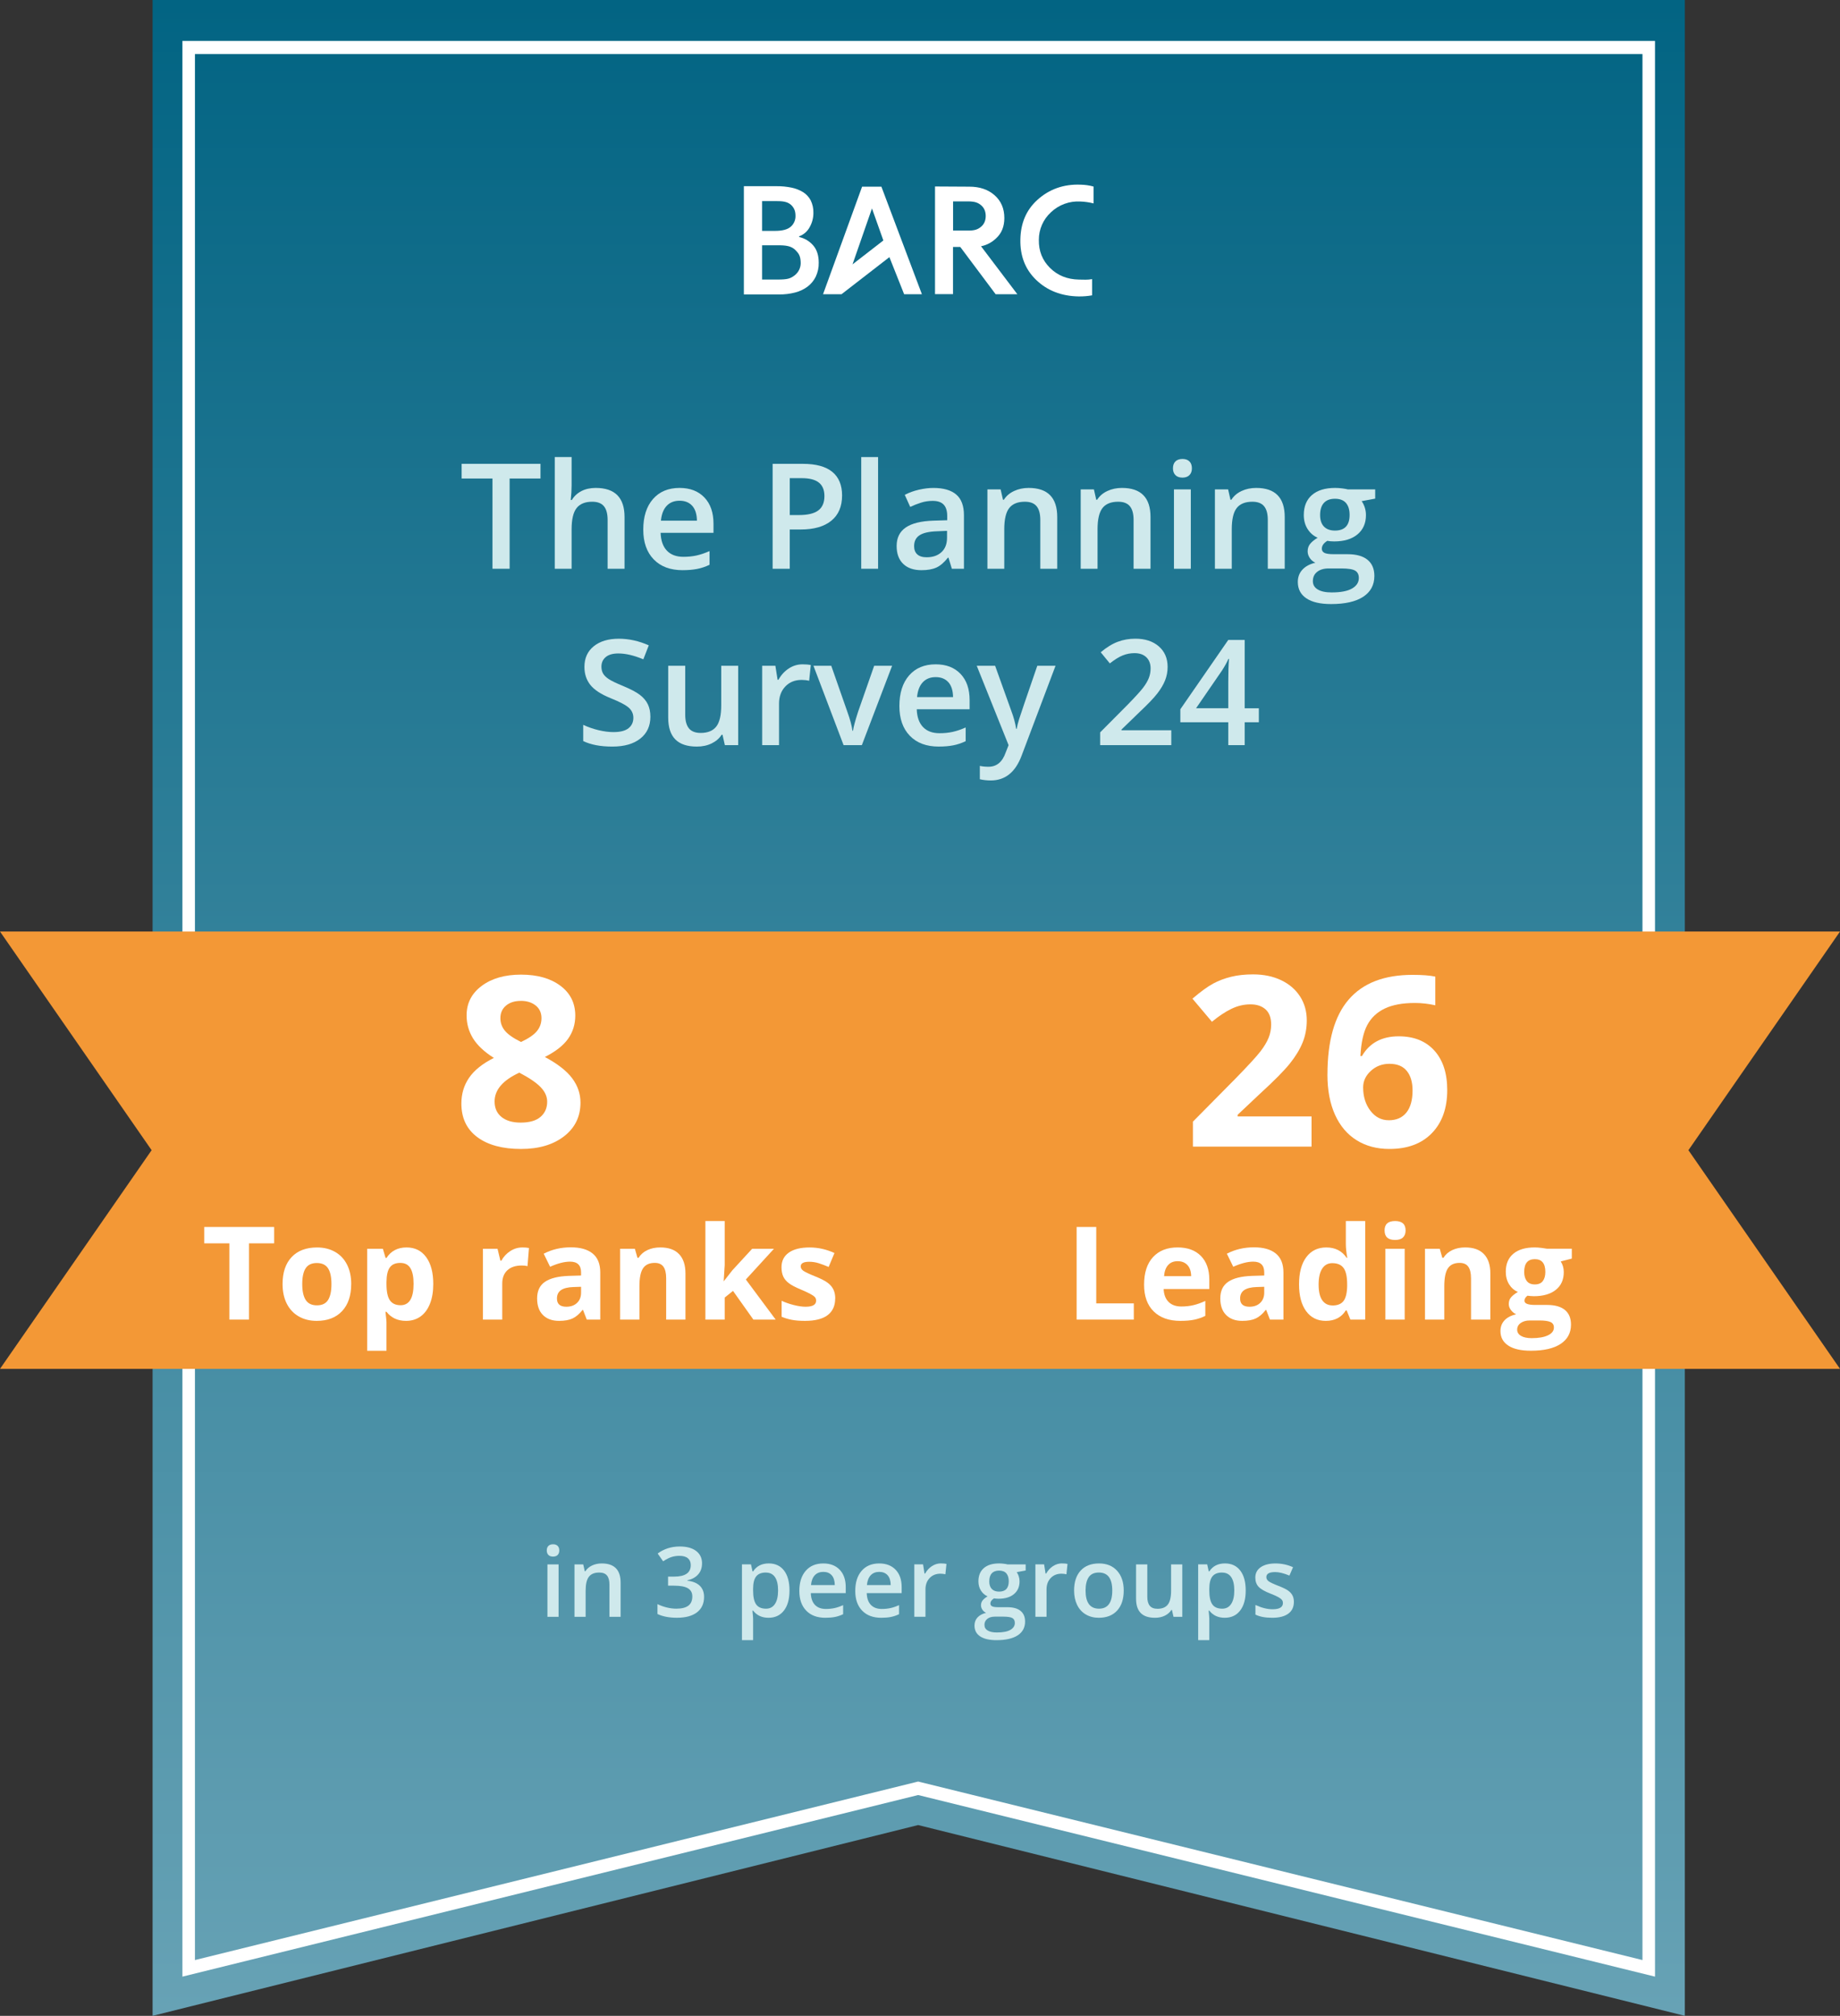 <svg viewBox="0 0 105.354 115.374" xmlns="http://www.w3.org/2000/svg" xmlns:xlink="http://www.w3.org/1999/xlink"><rect x="0" y="0" width="105.354" height="115.374" fill="#333333" stroke="none"/><clipPath id="a"><path d="m8.737 0v115.374l43.833-10.919 43.899 10.919v-115.374z"/></clipPath><linearGradient id="b" gradientTransform="matrix(0 115.374 115.374 -0 -62192.743 -47731.29)" gradientUnits="userSpaceOnUse" x1="413.709" x2="414.709" y1="539.508" y2="539.508"><stop offset="0" stop-color="#026483"/><stop offset=".462" stop-color="#32819a"/><stop offset="1" stop-color="#67a2b5"/></linearGradient><g clip-path="url(#a)"><path d="m8.737 0h87.732v115.374h-87.732z" fill="url(#b)"/></g><path d="m10.444 113.131v-110.789h84.318v110.789l-42.191-10.394zm42.127-11.166.082.02 41.391 10.197v-109.089h-82.882v109.089z" fill="#fff"/><path d="m96.007 53.315h-86.658-9.349l8.681 12.515-8.681 12.516h9.349 86.658 9.348l-8.68-12.516 8.68-12.515z" fill="#f39836"/><path d="m29.18 32.552h-.982v-5.164h-1.766v-.842h4.515v.842h-1.767v5.164z" fill="#cfe9ec"/><path d="m35.761 32.552h-.97v-2.793c0-.35-.07-.612-.211-.784-.141-.173-.365-.259-.671-.259-.405 0-.703.121-.894.363s-.286.648-.286 1.218v2.255h-.965v-6.392h.965v1.623c0 .26-.016.538-.049.834h.062c.131-.219.314-.389.548-.51.234-.12.507-.181.819-.181 1.101 0 1.651.555 1.651 1.664v2.962z" fill="#cfe9ec"/><path d="m39.088 32.634c-.707 0-1.259-.206-1.658-.618s-.598-.979-.598-1.703c0-.742.185-1.325.555-1.75.37-.424.877-.637 1.524-.637.6 0 1.073.182 1.421.546.348.364.521.866.521 1.503v.522h-3.027c.014.441.133.78.357 1.017s.541.355.949.355c.269 0 .519-.025.75-.076.231-.051.479-.135.745-.253v.785c-.235.112-.474.192-.714.238-.241.047-.517.07-.826.07zm-.177-3.976c-.307 0-.553.097-.737.292-.185.194-.295.478-.331.85h2.062c-.006-.375-.096-.659-.271-.852-.175-.193-.417-.29-.723-.29z" fill="#cfe9ec"/><path d="m48.215 28.362c0 .627-.205 1.108-.616 1.442-.411.334-.996.501-1.754.501h-.625v2.247h-.981v-6.005h1.729c.75 0 1.312.153 1.687.46.374.307.561.758.561 1.355zm-2.995 1.117h.522c.504 0 .874-.087 1.109-.263s.354-.449.354-.822c0-.345-.105-.602-.316-.772s-.54-.255-.986-.255h-.682v2.111z" fill="#cfe9ec"/><path d="m50.277 32.552h-.965v-6.392h.965z" fill="#cfe9ec"/><path d="m54.501 32.552-.193-.633h-.033c-.219.277-.439.465-.661.565-.222.1-.507.15-.854.15-.446 0-.795-.12-1.045-.361s-.376-.582-.376-1.023c0-.468.174-.821.522-1.06.348-.238.877-.369 1.589-.391l.785-.024v-.242c0-.291-.068-.507-.203-.651-.136-.144-.346-.215-.631-.215-.232 0-.456.034-.669.103-.213.068-.419.149-.616.242l-.312-.69c.247-.129.516-.227.809-.294.293-.067.57-.101.83-.101.578 0 1.014.126 1.309.378s.441.648.441 1.188v3.06h-.69zm-1.438-.657c.351 0 .632-.098.844-.294.212-.195.318-.47.318-.823v-.395l-.583.025c-.455.016-.786.092-.992.228-.207.136-.31.343-.31.623 0 .203.06.359.181.47s.301.167.542.167z" fill="#cfe9ec"/><path d="m60.534 32.552h-.969v-2.793c0-.35-.07-.612-.211-.784-.141-.173-.365-.259-.672-.259-.408 0-.707.12-.896.361-.189.241-.284.645-.284 1.212v2.263h-.965v-4.543h.756l.136.595h.049c.137-.216.331-.383.583-.501.252-.118.531-.177.838-.177 1.09 0 1.635.555 1.635 1.664v2.962z" fill="#cfe9ec"/><path d="m65.875 32.552h-.969v-2.793c0-.35-.07-.612-.212-.784-.141-.173-.365-.259-.672-.259-.407 0-.706.12-.896.361-.188.241-.283.645-.283 1.212v2.263h-.965v-4.543h.756l.135.595h.05c.137-.216.331-.383.583-.501s.531-.177.838-.177c1.09 0 1.635.555 1.635 1.664v2.962z" fill="#cfe9ec"/><path d="m67.161 26.806c0-.173.047-.306.142-.398.095-.093.229-.14.404-.14.17 0 .302.046.396.14.095.093.142.226.142.398 0 .164-.047.293-.142.388-.095.094-.227.142-.396.142-.175 0-.31-.047-.404-.142-.095-.095-.142-.224-.142-.388zm1.022 5.747h-.965v-4.543h.965z" fill="#cfe9ec"/><path d="m73.56 32.552h-.969v-2.793c0-.35-.07-.612-.212-.784-.141-.173-.365-.259-.672-.259-.407 0-.706.12-.896.361-.188.241-.283.645-.283 1.212v2.263h-.965v-4.543h.756l.135.595h.05c.137-.216.331-.383.583-.501s.531-.177.838-.177c1.09 0 1.635.555 1.635 1.664v2.962z" fill="#cfe9ec"/><path d="m78.74 28.009v.53l-.776.144c.071.096.131.214.177.354.047.14.07.288.07.443 0 .468-.162.837-.485 1.105-.322.269-.768.403-1.335.403-.145 0-.276-.011-.394-.033-.209.129-.312.28-.312.452 0 .104.049.182.146.234.098.052.276.078.536.078h.793c.501 0 .882.107 1.142.32.261.214.391.522.391.924 0 .515-.212.912-.637 1.191s-1.038.419-1.841.419c-.618 0-1.091-.109-1.417-.329-.325-.219-.488-.531-.488-.937 0-.279.088-.514.265-.705s.424-.322.741-.396c-.129-.055-.234-.143-.318-.265-.083-.122-.125-.25-.125-.384 0-.17.048-.313.144-.431s.238-.234.428-.349c-.236-.102-.427-.267-.573-.495s-.22-.497-.22-.803c0-.493.155-.875.466-1.146.312-.271.754-.407 1.329-.407.129 0 .264.009.404.027.142.018.247.036.318.056h1.573zm-3.569 5.25c0 .208.094.368.281.48s.451.168.791.168c.525 0 .917-.075 1.175-.226.258-.15.386-.35.386-.6 0-.197-.07-.337-.211-.421-.142-.083-.403-.125-.787-.125h-.731c-.276 0-.496.065-.659.195s-.244.306-.244.528zm.415-3.779c0 .285.073.504.22.657s.356.23.631.23c.559 0 .838-.298.838-.896 0-.295-.069-.523-.208-.684-.138-.16-.349-.24-.63-.24-.279 0-.491.079-.635.238-.144.159-.216.39-.216.694z" fill="#cfe9ec"/><path d="m37.24 41.017c0 .534-.193.953-.58 1.257-.386.304-.918.456-1.598.456s-1.235-.105-1.668-.316v-.928c.274.129.565.23.873.304.308.074.595.111.86.111.389 0 .676-.074.861-.222.185-.148.277-.347.277-.596 0-.225-.085-.415-.255-.571-.17-.156-.52-.341-1.051-.554-.548-.222-.934-.475-1.159-.76-.225-.285-.337-.627-.337-1.027 0-.501.178-.896.534-1.183s.834-.431 1.434-.431c.575 0 1.147.126 1.717.378l-.312.801c-.534-.224-1.01-.336-1.43-.336-.317 0-.559.069-.723.207-.165.139-.247.321-.247.549 0 .156.033.29.099.4s.174.215.325.314c.15.099.421.229.813.391.441.183.764.354.97.513.205.159.356.338.452.538.096.2.144.436.144.707z" fill="#cfe9ec"/><path d="m41.504 42.648-.135-.596h-.049c-.134.211-.325.376-.573.497s-.531.181-.848.181c-.55 0-.961-.137-1.232-.411s-.407-.688-.407-1.245v-2.97h.974v2.801c0 .348.071.609.213.783.143.174.366.261.67.261.405 0 .703-.121.894-.364.19-.242.285-.648.285-1.218v-2.263h.97v4.543h-.76z" fill="#cfe9ec"/><path d="m45.944 38.022c.194 0 .354.014.48.041l-.094.9c-.137-.033-.279-.049-.427-.049-.386 0-.699.126-.939.378-.239.252-.359.579-.359.981v2.375h-.965v-4.543h.756l.127.801h.049c.15-.271.347-.486.589-.645.243-.159.503-.238.783-.238z" fill="#cfe9ec"/><path d="m48.302 42.648-1.725-4.543h1.019l.924 2.641c.159.443.255.802.288 1.076h.033c.025-.197.121-.556.288-1.076l.924-2.641h1.027l-1.733 4.543h-1.043z" fill="#cfe9ec"/><path d="m53.753 42.73c-.707 0-1.259-.206-1.658-.618s-.598-.979-.598-1.703c0-.742.185-1.325.555-1.75.37-.424.877-.637 1.524-.637.6 0 1.073.182 1.421.546.348.364.521.866.521 1.503v.522h-3.027c.014.441.133.78.357 1.017s.541.355.949.355c.269 0 .519-.025.75-.076.231-.051.479-.135.745-.253v.785c-.235.112-.474.192-.714.238-.241.047-.517.07-.826.07zm-.177-3.976c-.307 0-.553.097-.737.292-.185.194-.295.478-.331.85h2.062c-.006-.375-.096-.659-.271-.852-.175-.193-.417-.29-.723-.29z" fill="#cfe9ec"/><path d="m55.926 38.105h1.052l.924 2.575c.139.367.233.712.28 1.035h.032c.024-.15.069-.333.136-.548.065-.215.413-1.236 1.043-3.062h1.044l-1.943 5.147c-.354.945-.942 1.417-1.767 1.417-.213 0-.421-.023-.624-.07v-.764c.145.033.311.049.497.049.465 0 .792-.27.981-.809l.168-.427z" fill="#cfe9ec"/><path d="m67.062 42.648h-4.07v-.731l1.548-1.557c.458-.468.761-.8.91-.996s.258-.38.326-.552c.069-.173.104-.357.104-.555 0-.271-.082-.485-.245-.641-.163-.156-.388-.234-.676-.234-.229 0-.452.042-.667.127s-.464.238-.746.46l-.521-.637c.334-.282.659-.482.974-.6.315-.118.65-.177 1.007-.177.559 0 1.006.146 1.343.438s.506.684.506 1.177c0 .271-.049.529-.146.772-.097.244-.246.495-.447.753s-.536.609-1.005 1.05l-1.043 1.01v.042h2.851v.85z" fill="#cfe9ec"/><path d="m72.078 41.337h-.81v1.311h-.94v-1.311h-2.744v-.743l2.744-3.968h.94v3.911h.81v.801zm-1.75-.801v-1.508c0-.537.014-.976.041-1.318h-.033c-.076.181-.197.4-.361.657l-1.491 2.169h1.845z" fill="#cfe9ec"/><g fill="#fff"><path d="m62.614 10.677c-.241-.067-.489-.103-.739-.107-.988-.041-1.812.271-2.47.864-.658.594-.964 1.354-.981 2.276-.016.923.263 1.691.9 2.307.637.615 1.449.932 2.438.949.258.003.515-.017.768-.062v-.929c-.254.049-.469.032-.751.027-.67-.012-1.223-.235-1.659-.669-.437-.434-.649-.969-.638-1.606-.002-.601.25-1.174.694-1.579.451-.428 1.06-.651 1.682-.615.255.009.509.045.756.109v-.965z"/><path d="m50.467 10.684h-1.106l-2.236 6.157h1.056l2.744-2.124.844 2.124h1.017l-2.319-6.157zm-1.654 4.447 1.114-3.202.652 1.833z"/><path d="m56.172 14.094c.327-.065.627-.224.865-.457.313-.285.469-.671.469-1.159 0-.539-.185-.973-.556-1.302-.371-.328-.852-.492-1.444-.492l-1.969-.011v6.161h1.03v-2.7h.416l2.025 2.706h1.243zm-1.601-.897v-1.671h.869c.381.003.564.075.739.224.174.15.261.354.261.612s-.087.461-.261.611c-.175.149-.358.226-.739.224h-.869z"/><path d="m46.559 14.043c-.21-.241-.492-.409-.804-.478v-.038c.257-.094.472-.28.602-.521.143-.251.218-.535.216-.824.007-.249-.047-.497-.157-.72-.103-.193-.255-.355-.441-.469-.205-.123-.43-.21-.665-.256-.276-.056-.558-.083-.84-.08h-1.878v6.195h2.031c.303.003.605-.034.898-.109.258-.064.501-.178.715-.336.199-.15.361-.345.471-.568.119-.252.178-.528.171-.806 0-.416-.106-.746-.319-.99m-2.924-2.534h.763c.431-.004.673.038.863.19.178.15.287.341.287.644.01.242-.09.476-.274.635-.182.158-.48.237-.894.237h-.745v-1.706zm1.855 4.258c-.242.182-.405.233-.975.233h-.88v-1.961h.88c.486-.005.757.043.98.228.234.22.33.362.349.708.027.308-.107.607-.354.792"/><path d="m14.257 75.526h-1.124v-4.365h-1.439v-.936h4.003v.936h-1.439v4.365z"/><path d="m20.109 73.492c0 .66-.174 1.176-.522 1.548s-.833.559-1.454.559c-.389 0-.732-.085-1.029-.256-.297-.17-.526-.415-.686-.734-.16-.319-.239-.691-.239-1.117 0-.662.173-1.177.519-1.544.346-.367.832-.551 1.458-.551.389 0 .732.085 1.03.254.297.169.525.412.685.729.16.316.239.688.239 1.113zm-2.803 0c0 .401.066.705.198.91s.346.308.644.308c.295 0 .507-.102.636-.306s.194-.508.194-.912c0-.401-.065-.702-.196-.903-.131-.2-.345-.301-.642-.301-.295 0-.507.1-.638.299-.13.199-.196.501-.196.904z"/><path d="m23.249 75.599c-.476 0-.85-.173-1.12-.519h-.058c.039.338.058.534.058.587v1.642h-1.106v-5.837h.899l.156.526h.051c.258-.401.642-.602 1.149-.602.479 0 .853.185 1.124.555.271.37.406.883.406 1.541 0 .433-.063.809-.19 1.128-.127.319-.308.562-.542.729-.234.167-.51.25-.827.25zm-.326-3.318c-.273 0-.473.084-.598.252-.126.168-.191.445-.196.832v.12c0 .435.064.747.194.935s.334.283.615.283c.495 0 .743-.408.743-1.225 0-.399-.061-.698-.183-.897-.122-.2-.313-.299-.575-.299z"/><path d="m29.914 71.396c.149 0 .274.011.373.033l-.083 1.037c-.09-.024-.198-.036-.327-.036-.353 0-.628.09-.825.272-.197.181-.295.435-.295.761v2.063h-1.106v-4.054h.837l.163.682h.055c.125-.227.295-.41.509-.549.214-.139.447-.208.698-.208z"/><path d="m33.597 75.526-.214-.551h-.029c-.187.235-.378.397-.575.488-.197.091-.454.136-.771.136-.389 0-.696-.111-.919-.334-.224-.222-.335-.539-.335-.95 0-.43.15-.748.451-.952.301-.205.755-.317 1.361-.339l.704-.021v-.178c0-.411-.21-.616-.631-.616-.324 0-.705.098-1.142.293l-.366-.747c.466-.244.984-.366 1.552-.366.544 0 .961.118 1.251.355.29.237.435.597.435 1.081v2.701h-.772zm-.326-1.878-.428.014c-.322.01-.561.068-.718.174-.157.106-.235.268-.235.486 0 .312.179.468.537.468.256 0 .461-.074.614-.221.154-.147.23-.343.23-.587z"/><path d="m39.249 75.526h-1.106v-2.368c0-.292-.052-.512-.156-.658-.104-.146-.27-.22-.497-.22-.31 0-.533.104-.671.31s-.207.549-.207 1.028v1.907h-1.106v-4.054h.845l.149.519h.062c.123-.196.293-.344.509-.444.216-.101.462-.151.738-.151.471 0 .829.128 1.073.383s.366.623.366 1.104v2.643z"/><path d="m41.45 73.321.482-.616 1.135-1.233h1.248l-1.61 1.759 1.708 2.295h-1.276l-1.167-1.643-.475.381v1.262h-1.106v-5.642h1.106v2.516l-.058.921h.015z"/><path d="m47.82 74.322c0 .416-.145.732-.433.95-.289.218-.721.327-1.296.327-.295 0-.546-.02-.754-.06-.208-.04-.402-.099-.583-.176v-.914c.206.097.437.178.694.243.257.065.484.098.68.098.401 0 .602-.116.602-.348 0-.087-.027-.158-.08-.212-.053-.054-.145-.116-.275-.185s-.305-.149-.522-.241c-.312-.13-.541-.251-.687-.363-.146-.111-.253-.238-.319-.382-.066-.144-.1-.321-.1-.531 0-.36.14-.639.419-.835.279-.197.675-.296 1.188-.296.488 0 .963.106 1.425.319l-.333.797c-.203-.087-.393-.158-.569-.214-.177-.055-.356-.083-.541-.083-.326 0-.489.088-.489.265 0 .099.053.185.158.257.105.072.335.18.691.323.316.128.548.248.696.359s.256.239.327.384c.07.145.105.318.105.519z"/><path d="m29.835 55.782c.931 0 1.681.211 2.25.635s.854.994.854 1.711c0 .497-.138.938-.412 1.326-.275.388-.718.734-1.33 1.041.727.39 1.249.796 1.565 1.22.317.423.475.887.475 1.393 0 .797-.312 1.439-.937 1.924-.625.485-1.447.728-2.466.728-1.063 0-1.899-.226-2.506-.678-.607-.452-.911-1.092-.911-1.921 0-.554.147-1.046.442-1.476.295-.43.768-.809 1.419-1.136-.554-.35-.953-.725-1.197-1.124s-.365-.835-.365-1.31c0-.696.288-1.258.864-1.688.576-.43 1.327-.645 2.253-.645zm-1.516 7.259c0 .381.133.678.399.891.266.212.629.319 1.09.319.509 0 .891-.11 1.143-.329.253-.219.379-.508.379-.867 0-.297-.125-.575-.375-.834s-.657-.535-1.22-.828c-.944.435-1.416.984-1.416 1.649zm1.502-5.756c-.35 0-.633.089-.848.269-.215.179-.322.42-.322.721 0 .266.085.504.256.714.171.21.48.427.927.648.435-.204.738-.412.911-.625s.259-.458.259-.738c0-.306-.111-.547-.332-.725-.222-.177-.505-.266-.851-.266z"/><path d="m75.096 65.626h-6.793v-1.429l2.439-2.466c.723-.74 1.194-1.253 1.416-1.539.222-.286.381-.55.479-.794s.146-.497.146-.758c0-.39-.107-.68-.322-.871-.216-.19-.502-.286-.861-.286-.377 0-.742.086-1.097.259s-.725.418-1.11.738l-1.116-1.323c.479-.408.875-.696 1.189-.864s.658-.298 1.03-.389.789-.136 1.25-.136c.607 0 1.144.111 1.608.332.466.222.826.532 1.084.931.257.399.385.855.385 1.37 0 .447-.078.867-.235 1.259s-.401.794-.731 1.207-.912 1-1.745 1.761l-1.249 1.177v.093h4.233v1.728z"/><path d="m76.007 61.498c0-1.923.406-3.354 1.22-4.294s2.03-1.409 3.652-1.409c.554 0 .988.033 1.303.1v1.642c-.395-.089-.784-.133-1.17-.133-.704 0-1.279.106-1.725.319s-.778.527-1 .944-.353 1.008-.393 1.775h.087c.438-.753 1.141-1.13 2.106-1.13.869 0 1.549.272 2.041.817s.737 1.298.737 2.26c0 1.037-.292 1.858-.877 2.463s-1.396.907-2.433.907c-.718 0-1.344-.166-1.878-.499-.534-.332-.946-.817-1.236-1.456s-.436-1.407-.436-2.307zm3.51 2.619c.438 0 .775-.147 1.011-.442.234-.295.352-.715.352-1.26 0-.474-.109-.848-.329-1.12-.219-.272-.551-.409-.993-.409-.417 0-.772.135-1.067.405-.295.271-.441.585-.441.944 0 .527.138.973.415 1.336s.628.545 1.054.545z"/><path d="m61.645 75.526v-5.301h1.124v4.373h2.15v.928h-3.274z"/><path d="m67.588 75.599c-.653 0-1.163-.18-1.53-.541-.367-.36-.551-.87-.551-1.53 0-.679.169-1.205.509-1.576s.81-.557 1.409-.557c.572 0 1.019.164 1.338.49.318.326.479.777.479 1.353v.537h-2.614c.012.314.104.56.279.736.174.176.418.265.732.265.244 0 .475-.025.692-.076s.444-.132.682-.243v.855c-.193.097-.4.168-.62.216-.22.047-.488.071-.805.071zm-.156-3.416c-.234 0-.418.074-.551.223-.133.149-.209.36-.229.633h1.552c-.005-.273-.076-.484-.214-.633-.138-.148-.324-.223-.559-.223z"/><path d="m72.714 75.526-.214-.551h-.029c-.186.235-.377.397-.574.488s-.454.136-.771.136c-.39 0-.695-.111-.919-.334-.224-.222-.336-.539-.336-.95 0-.43.15-.748.452-.952.301-.205.754-.317 1.361-.339l.703-.021v-.178c0-.411-.21-.616-.631-.616-.324 0-.705.098-1.143.293l-.366-.747c.467-.244.984-.366 1.552-.366.544 0 .961.118 1.251.355.29.237.436.597.436 1.081v2.701h-.772zm-.326-1.878-.428.014c-.321.01-.561.068-.718.174s-.236.268-.236.486c0 .312.18.468.537.468.256 0 .461-.074.614-.221s.23-.343.23-.587v-.333z"/><path d="m75.909 75.599c-.476 0-.85-.185-1.122-.555-.271-.37-.407-.882-.407-1.537 0-.665.138-1.183.415-1.554.276-.371.658-.557 1.144-.557.51 0 .899.198 1.168.595h.036c-.056-.302-.084-.571-.084-.809v-1.298h1.109v5.642h-.848l-.214-.526h-.048c-.251.399-.634.599-1.149.599zm.389-.881c.282 0 .489-.082.621-.247.132-.164.204-.443.216-.837v-.12c0-.435-.066-.747-.201-.936-.134-.188-.353-.283-.654-.283-.246 0-.438.104-.574.313-.137.209-.205.513-.205.912s.068.698.206.897c.138.199.335.299.592.299z"/><path d="m79.277 70.424c0-.36.2-.54.602-.54s.602.18.602.54c0 .172-.05.305-.15.401-.1.096-.251.143-.451.143-.401 0-.602-.181-.602-.544zm1.152 5.102h-1.105v-4.054h1.105z"/><path d="m85.333 75.526h-1.106v-2.368c0-.292-.052-.512-.155-.658-.104-.146-.27-.22-.497-.22-.31 0-.533.104-.671.31s-.207.549-.207 1.028v1.907h-1.105v-4.054h.845l.148.519h.062c.124-.196.294-.344.51-.444.217-.101.462-.151.738-.151.471 0 .829.128 1.073.383s.366.623.366 1.104z"/><path d="m89.998 71.472v.562l-.634.163c.116.182.174.385.174.609 0 .435-.151.774-.455 1.017-.304.243-.725.364-1.264.364l-.199-.011-.163-.018c-.113.087-.171.184-.171.29 0 .159.203.239.609.239h.689c.444 0 .783.095 1.017.286s.35.472.35.841c0 .474-.197.841-.593 1.102-.395.261-.963.392-1.702.392-.565 0-.998-.098-1.296-.295-.299-.197-.448-.473-.448-.829 0-.244.076-.448.229-.612.152-.165.376-.282.671-.352-.113-.048-.213-.127-.297-.237-.085-.11-.127-.227-.127-.35 0-.154.044-.283.134-.386.09-.103.219-.204.388-.303-.213-.092-.381-.24-.506-.442-.124-.203-.187-.442-.187-.718 0-.442.144-.784.432-1.026.287-.242.698-.363 1.232-.363.114 0 .249.011.404.031.156.021.256.036.3.045h1.413zm-3.129 4.626c0 .152.073.272.22.359.146.087.352.131.614.131.396 0 .707-.055.933-.164.225-.108.337-.257.337-.446 0-.152-.066-.257-.199-.315-.134-.058-.339-.087-.617-.087h-.572c-.203 0-.373.048-.51.143-.137.096-.205.222-.205.379zm.403-3.299c0 .22.05.394.15.522.1.128.253.192.458.192.208 0 .36-.064.457-.192.097-.128.146-.302.146-.522 0-.488-.201-.732-.603-.732-.406 0-.608.244-.608.732z"/></g><path d="m31.307 88.741c0-.114.031-.202.094-.263s.151-.092.267-.092c.112 0 .2.031.262.092.062.062.093.149.093.263 0 .108-.031.194-.093.256-.062.062-.15.094-.262.094-.116 0-.205-.031-.267-.094s-.094-.148-.094-.256zm.676 3.797h-.638v-3.002h.638z" fill="#cfe9ec"/><path d="m35.536 92.538h-.641v-1.846c0-.231-.046-.404-.14-.518-.093-.114-.241-.171-.444-.171-.27 0-.467.08-.591.239-.125.159-.188.426-.188.8v1.496h-.638v-3.002h.5l.089.394h.033c.09-.143.219-.253.385-.331.167-.078.351-.117.554-.117.72 0 1.08.367 1.08 1.099v1.957z" fill="#cfe9ec"/><path d="m40.196 89.481c0 .251-.073.461-.22.628s-.353.28-.619.338v.021c.319.04.558.139.717.297s.239.369.239.631c0 .382-.135.676-.404.884-.27.207-.653.311-1.151.311-.439 0-.811-.071-1.113-.214v-.567c.168.083.347.147.535.193s.369.068.543.068c.308 0 .537-.057.689-.171.152-.114.228-.291.228-.529 0-.212-.084-.367-.252-.467-.168-.1-.433-.149-.793-.149h-.344v-.519h.35c.633 0 .95-.219.95-.657 0-.17-.055-.301-.166-.394s-.273-.138-.489-.138c-.15 0-.295.021-.434.064-.139.042-.304.125-.494.248l-.312-.445c.364-.268.786-.402 1.268-.402.4 0 .712.086.937.258.224.172.336.409.336.711z" fill="#cfe9ec"/><path d="m44.006 92.592c-.38 0-.675-.137-.885-.41h-.038c.025.253.038.407.038.461v1.229h-.638v-4.337h.516c.015.056.044.19.089.402h.033c.199-.304.498-.456.896-.456.375 0 .667.136.875.407s.313.652.313 1.143-.106.873-.319 1.148c-.213.275-.506.413-.881.413zm-.155-2.589c-.253 0-.438.074-.555.223s-.175.386-.175.711v.095c0 .366.058.63.174.794s.305.246.567.246c.221 0 .391-.09.51-.271.12-.181.179-.438.179-.773 0-.336-.059-.591-.178-.764s-.292-.259-.522-.259z" fill="#cfe9ec"/><path d="m47.258 92.592c-.467 0-.832-.136-1.095-.408-.263-.272-.395-.647-.395-1.125 0-.49.122-.876.366-1.156.245-.281.58-.421 1.007-.421.396 0 .709.121.939.361.229.24.345.572.345.993v.345h-2c.009.291.088.515.236.672.148.156.357.234.627.234.177 0 .342-.017.495-.05.153-.033.317-.089.493-.167v.518c-.156.074-.313.127-.472.158s-.341.046-.545.046zm-.117-2.627c-.203 0-.365.064-.487.192s-.195.316-.219.562h1.363c-.004-.248-.063-.436-.179-.563-.116-.128-.275-.191-.478-.191z" fill="#cfe9ec"/><path d="m50.46 92.592c-.467 0-.832-.136-1.095-.408-.263-.272-.395-.647-.395-1.125 0-.49.122-.876.366-1.156.245-.281.58-.421 1.007-.421.396 0 .709.121.939.361.229.24.345.572.345.993v.345h-2c.009.291.088.515.236.672.148.156.357.234.627.234.177 0 .342-.017.495-.05.153-.033.317-.089.493-.167v.518c-.156.074-.313.127-.472.158s-.341.046-.545.046zm-.117-2.627c-.203 0-.365.064-.487.192s-.195.316-.219.562h1.363c-.004-.248-.063-.436-.179-.563-.116-.128-.275-.191-.478-.191z" fill="#cfe9ec"/><path d="m53.875 89.481c.128 0 .234.009.317.027l-.062.594c-.091-.021-.185-.033-.283-.033-.255 0-.461.083-.62.25-.158.167-.237.383-.237.648v1.569h-.638v-3.002h.5l.084.529h.033c.099-.179.229-.321.389-.426s.333-.158.517-.158z" fill="#cfe9ec"/><path d="m58.727 89.536v.35l-.513.095c.047.063.086.141.116.233.031.092.047.19.047.293 0 .31-.107.553-.32.73-.214.177-.508.266-.882.266-.096 0-.183-.007-.261-.021-.137.085-.206.185-.206.298 0 .069.032.121.096.155.064.034.183.052.354.052h.523c.331 0 .583.07.755.211s.258.345.258.611c0 .34-.141.603-.421.787s-.686.277-1.216.277c-.409 0-.721-.073-.937-.217s-.323-.351-.323-.619c0-.185.058-.34.175-.466.117-.125.28-.213.49-.262-.085-.036-.155-.094-.21-.175s-.083-.166-.083-.254c0-.112.032-.207.095-.285.063-.078.157-.155.282-.23-.156-.067-.282-.176-.378-.327-.097-.151-.146-.328-.146-.531 0-.326.103-.578.308-.757.206-.179.498-.269.878-.269.085 0 .174.006.268.018.093.012.163.024.21.037h1.04zm-2.358 3.469c0 .138.062.243.186.317s.298.111.522.111c.347 0 .606-.05.776-.149.17-.1.254-.232.254-.396 0-.13-.046-.223-.139-.278s-.267-.083-.52-.083h-.483c-.183 0-.328.043-.436.129-.108.086-.162.202-.162.349zm.274-2.497c0 .188.048.333.145.435.097.101.236.152.417.152.369 0 .554-.197.554-.592 0-.195-.046-.346-.137-.452s-.23-.159-.417-.159c-.185 0-.324.052-.419.157-.095.105-.142.258-.142.458z" fill="#cfe9ec"/><path d="m60.806 89.481c.129 0 .234.009.317.027l-.062.594c-.09-.021-.185-.033-.282-.033-.255 0-.462.083-.62.25s-.237.383-.237.648v1.569h-.638v-3.002h.499l.084.529h.033c.1-.179.229-.321.39-.426s.332-.158.517-.158z" fill="#cfe9ec"/><path d="m64.342 91.031c0 .49-.125.873-.377 1.148-.252.275-.602.413-1.051.413-.28 0-.528-.063-.743-.19-.216-.126-.381-.309-.497-.545-.115-.237-.174-.512-.174-.825 0-.487.125-.867.375-1.14.25-.273.602-.41 1.056-.41.435 0 .778.14 1.031.419.254.28.38.656.38 1.13zm-2.185 0c0 .693.256 1.04.769 1.04.506 0 .76-.347.76-1.04 0-.686-.256-1.029-.766-1.029-.268 0-.462.089-.582.266s-.181.432-.181.763z" fill="#cfe9ec"/><path d="m67.193 92.538-.09-.394h-.032c-.089.139-.215.249-.379.329s-.351.119-.561.119c-.363 0-.635-.09-.814-.271-.179-.181-.269-.455-.269-.822v-1.962h.644v1.851c0 .23.047.402.141.517.095.115.242.172.442.172.268 0 .465-.08.591-.24s.188-.428.188-.805v-1.496h.641v3.002h-.502z" fill="#cfe9ec"/><path d="m70.127 92.592c-.38 0-.675-.137-.885-.41h-.038c.025.253.038.407.038.461v1.229h-.638v-4.337h.516c.015.056.044.19.09.402h.032c.199-.304.498-.456.896-.456.375 0 .666.136.875.407s.313.652.313 1.143-.105.873-.318 1.148c-.213.275-.506.413-.881.413zm-.154-2.589c-.254 0-.438.074-.556.223-.116.148-.175.386-.175.711v.095c0 .366.058.63.174.794.115.164.305.246.567.246.221 0 .391-.09.51-.271.12-.181.18-.438.18-.773 0-.336-.06-.591-.178-.764-.119-.173-.293-.259-.522-.259z" fill="#cfe9ec"/><path d="m74.084 91.683c0 .293-.106.518-.32.674-.214.157-.52.235-.917.235-.4 0-.722-.061-.964-.182v-.551c.353.163.681.245.985.245.393 0 .589-.119.589-.355 0-.076-.021-.14-.065-.19-.043-.05-.115-.103-.214-.157-.1-.054-.238-.116-.416-.185-.346-.134-.579-.268-.701-.402-.122-.134-.184-.308-.184-.521 0-.257.104-.456.312-.598.207-.142.488-.213.845-.213.354 0 .687.072 1.002.214l-.206.48c-.324-.134-.597-.201-.817-.201-.337 0-.505.096-.505.288 0 .094.044.174.132.239.088.065.279.155.574.269.248.096.428.184.54.264s.195.171.249.275c.055.104.082.229.082.373z" fill="#cfe9ec"/></svg>